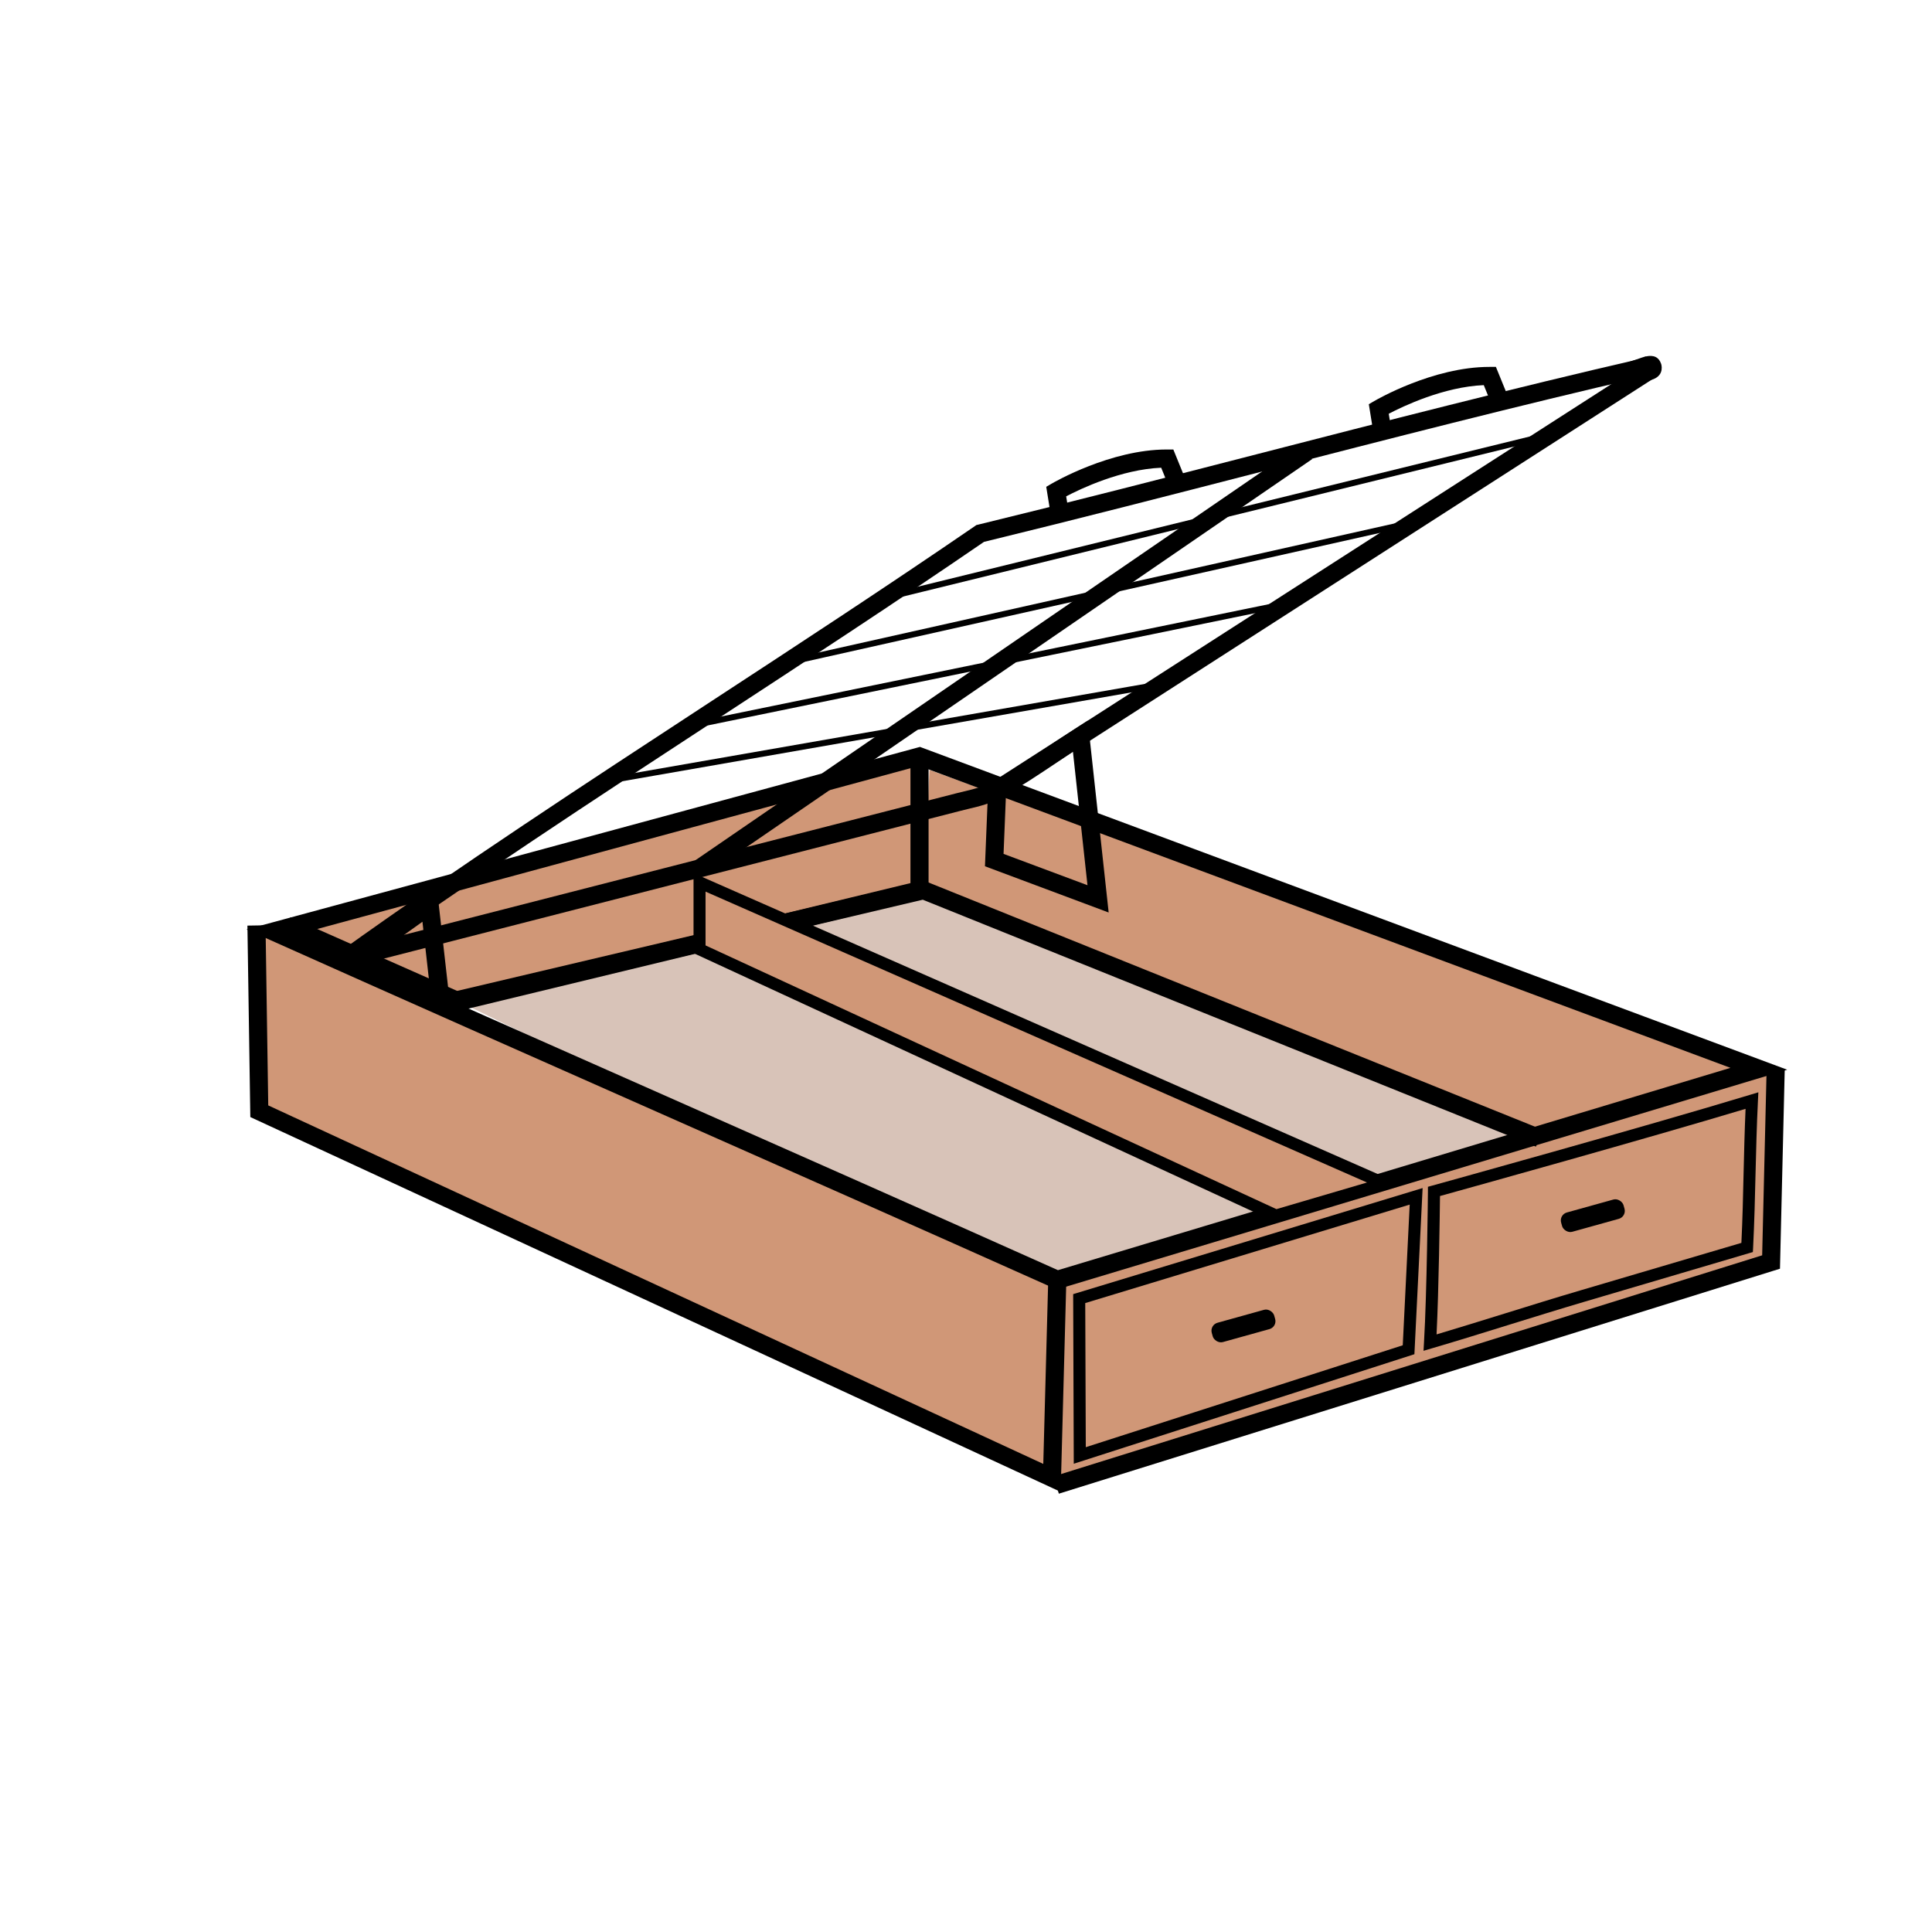 <svg viewBox="0 0 320 320" xmlns="http://www.w3.org/2000/svg" id="Layer_1"><defs><style>.cls-1{fill:#d09777;}.cls-2{fill:#d8c3b8;}</style></defs><polygon points="76.02 165.89 152.96 147.45 260.76 186.82 176.76 211.5 116.43 185.65 76.02 165.89" class="cls-2"></polygon><polygon points="153.95 127.51 152.96 147.45 253.9 186.95 256.44 186.95 290.18 177.03 153.95 127.51" class="cls-1"></polygon><polygon points="175.12 211.98 294.11 177.03 293.35 209.03 174.77 246.71 175.12 211.98" class="cls-1"></polygon><polygon points="43.11 154.19 152.3 125.28 152.3 147.45 42.91 172.97 43.11 154.19" class="cls-1"></polygon><polygon points="44.14 153.52 175.12 211.98 174.94 245.97 42.79 183.65 44.14 153.52" class="cls-1"></polygon><g><polygon points="175.68 247.1 41.46 185.02 40.98 153.31 43.98 153.26 44.43 183.09 172.8 242.47 173.62 211.94 176.62 212.02 175.68 247.1"></polygon><path d="m175.02,213.58l-.51-.23c-22-9.85-43.81-19.5-64.91-28.84-21.1-9.34-42.92-19-64.93-28.85l-3.83-1.72,111.54-30.23.45.17,143.19,53.3-121,36.4Zm-125.29-58.94c20.7,9.25,41.2,18.33,61.08,27.12,20.94,9.27,42.59,18.85,64.42,28.62l111.39-33.51-134.38-50.02-102.5,27.78Z"></path><polygon points="175.38 247.4 174.49 244.54 291.87 207.92 292.61 176.99 295.61 177.06 294.82 210.14 293.79 210.46 175.38 247.4"></polygon><polygon points="254.4 189.92 152.84 149.02 73.42 167.75 72.73 164.83 153.08 145.88 255.52 187.13 254.4 189.92"></polygon><polygon points="75.88 167.47 46.9 154.65 48.11 151.91 76.16 164.32 150.8 146.27 150.8 125.28 153.8 125.28 153.8 148.63 75.88 167.47"></polygon></g><rect transform="translate(-32.71 113.16) rotate(-34.45)" height="3" width="122" y="107.84" x="105.18"></rect><path d="m174.05,85.34l-.76-4.71.89-.52c.4-.23,9.76-5.66,19.08-5.66h1.08s1.95,4.79,1.95,4.79l-2.78,1.13-1.18-2.9c-6.64.28-13.37,3.5-15.74,4.74l.43,2.65-2.96.48Z"></path><path d="m183.63,151.14l-20.49-7.66.55-13.53,16.48-10.59,3.46,31.78Zm-17.41-9.71l13.9,5.19-2.41-22.12-11.09,7.13-.4,9.8Z"></path><path d="m74.74,168.2l-2.32-.91c-.57-.22-1.13-.44-1.7-.66-2.25-.87-4.58-1.77-6.81-2.9l-.89-.45c-1.87-.95-3.63-1.85-5.48-2.47l-2.78-.93,17.62-12.62,2.37,20.95Zm-13.63-9.2c1.09.49,2.16,1.03,3.26,1.6l.88.45c1.91.96,3.95,1.77,5.95,2.55l-1.23-10.93-8.85,6.34Z"></path><g><path d="m57.13,160.44l-.75-2.9,102-26.14c.45-.12.89-.22,1.34-.33,1.69-.4,3.28-.79,4.71-1.59,3.11-1.75,6.18-3.81,9.15-5.8,1.52-1.02,3.04-2.04,4.56-3.02l93.84-60.31,1.62,2.52-93.84,60.31c-1.51.97-3.01,1.98-4.51,2.98-3.02,2.02-6.14,4.11-9.35,5.92-1.79,1.01-3.67,1.46-5.48,1.89-.43.1-.86.21-1.29.32l-101.99,26.13Z"></path><path d="m58.02,160.09l-1.75-2.44c19.91-14.27,40.79-27.92,60.98-41.13,14.56-9.52,29.61-19.36,44.25-29.4l.23-.16.27-.06c15.58-3.79,31.23-7.82,46.37-11.72,20.73-5.34,42.17-10.86,63.51-15.78l.67,2.92c-21.31,4.91-42.72,10.43-63.43,15.76-15.06,3.88-30.62,7.89-46.14,11.67-14.59,10-29.58,19.8-44.07,29.28-20.17,13.19-41.02,26.82-60.87,41.05Z"></path><path d="m270.69,63.88l-1.3-3.78,2.6-.89c.13-.05.26-.09.39-.12h0s.21-.08.21-.08v.03c1.32-.29,2.17.12,2.54,1.21.03.07.59,1.78-1.24,2.54h0s-3.19,1.1-3.19,1.1Z"></path><path d="m227.48,71.66l-.76-4.71.89-.52c.4-.23,9.76-5.66,19.08-5.66h1.08s1.95,4.79,1.95,4.79l-2.78,1.13-1.18-2.9c-6.64.28-13.37,3.5-15.74,4.74l.43,2.65-2.96.48Z"></path><rect transform="translate(-14.38 51.05) rotate(-13.79)" height="1" width="113.23" y="84.46" x="147.24"></rect><rect transform="translate(-16.89 42.68) rotate(-12.63)" height="1" width="106.78" y="97.15" x="131.05"></rect></g><rect transform="translate(-18.82 35.06) rotate(-11.59)" height="1" width="96.77" y="109.69" x="114.88"></rect><rect transform="translate(-18.62 27.24) rotate(-9.9)" height="1" width="91.57" y="120.56" x="102.09"></rect><g><path d="m233.31,223.56c-18.15,5.84-36.31,11.67-54.46,17.51l-.09-25.98c18.6-5.65,37.21-11.29,55.81-16.94-.42,8.47-.84,16.94-1.25,25.41Z" class="cls-1"></path><path d="m177.85,242.44l-.1-28.09,57.88-17.57-1.36,27.52-56.42,18.14Zm1.9-26.61l.09,23.87,52.5-16.88,1.15-23.3-53.74,16.31Z"></path></g><g><path d="m289.39,206.62c-8.68,2.57-18.59,5.49-27.28,8.05-8.18,2.41-17.06,5.32-25.24,7.72.49-8.14.65-25.05.65-25.05,0,0,34.96-9.67,52.67-15.04-.42,8.47-.38,15.86-.8,24.33Z" class="cls-1"></path><path d="m235.78,223.74l.08-1.42c.48-8.02.65-24.83.65-25v-.75s.73-.2.73-.2c.35-.1,35.15-9.73,52.64-15.04l1.36-.41-.07,1.42c-.21,4.22-.3,8.25-.4,12.14-.09,3.9-.19,7.94-.4,12.19l-.04.71-.68.2c-8.68,2.57-18.59,5.49-27.28,8.05-4.03,1.19-8.3,2.52-12.44,3.8-4.25,1.32-8.65,2.69-12.81,3.91l-1.36.4Zm2.73-25.65c-.04,3.17-.2,15.54-.57,22.93,3.73-1.11,7.63-2.33,11.42-3.5,4.14-1.29,8.42-2.62,12.47-3.81,8.46-2.49,18.08-5.33,26.6-7.85.19-3.96.28-7.76.36-11.43.08-3.47.17-7.04.33-10.77-16.42,4.94-45.64,13.06-50.61,14.44Z"></path></g><rect transform="translate(-51.34 63.27) rotate(-15.55)" ry="1.36" rx="1.36" height="3.32" width="10.73" y="217.94" x="200.6"></rect><rect transform="translate(-44.33 78.12) rotate(-15.55)" ry="1.36" rx="1.36" height="3.32" width="10.73" y="199.67" x="258.47"></rect><g><polygon points="115.87 157.23 211.35 201.34 229.34 196.05 115.87 146.15 115.87 157.23" class="cls-1"></polygon><path d="m211.27,202.4l-.34-.16-96.06-44.37v-13.25l117.38,51.62-20.97,6.16Zm-94.41-45.81l94.56,43.68,15-4.41-109.56-48.18v8.91Z"></path></g></svg>
